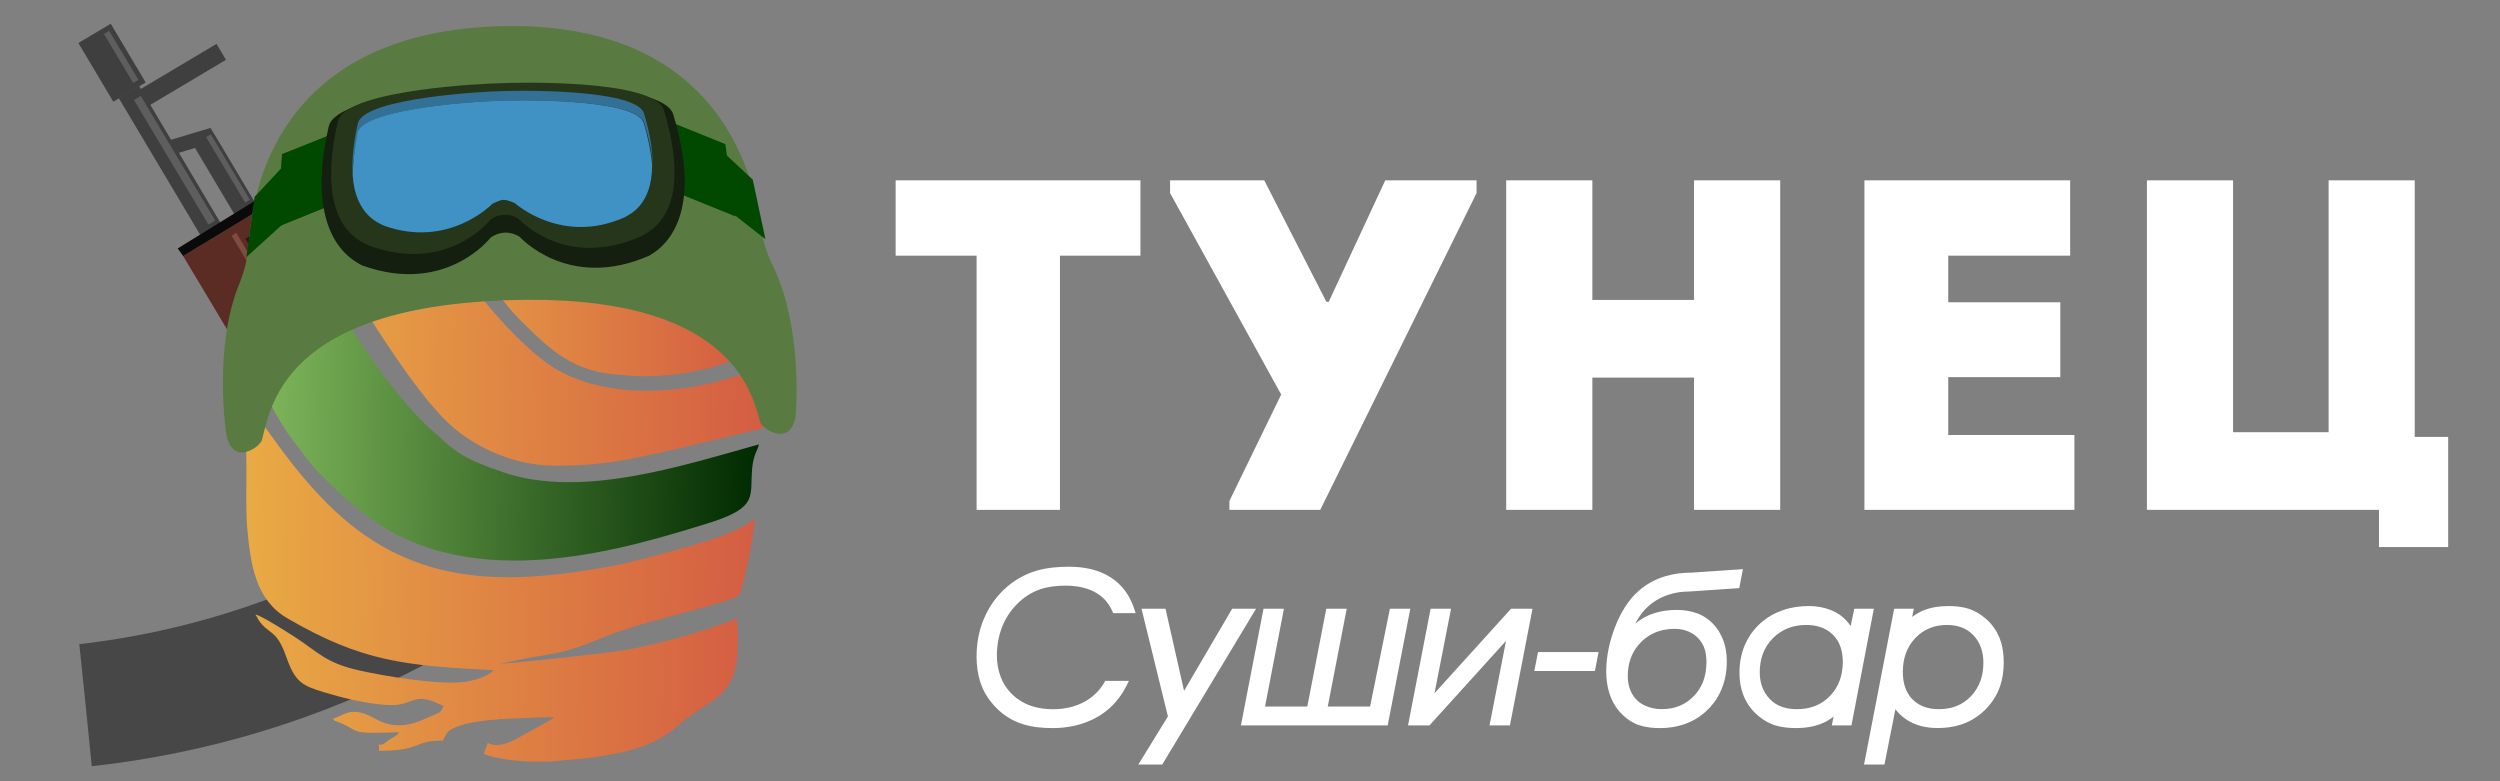 <?xml version="1.0" encoding="utf-8"?>
<!-- Generator: Adobe Illustrator 16.0.0, SVG Export Plug-In . SVG Version: 6.00 Build 0)  -->
<!DOCTYPE svg PUBLIC "-//W3C//DTD SVG 1.1//EN" "http://www.w3.org/Graphics/SVG/1.1/DTD/svg11.dtd">
<svg version="1.1" id="Слой_1" xmlns="http://www.w3.org/2000/svg" xmlns:xlink="http://www.w3.org/1999/xlink" x="0px" y="0px"
	 width="192px" height="60px" viewBox="0 0 192 60" enable-background="new 0 0 192 60" xml:space="preserve">
<rect x="0" y="0" width="192" height="60" fill="#808080" stroke="none"/>
<path fill="#3F3F3F" d="M9.123,7.537l6.46,10.845l1.563-0.91l-3.405-5.737l1.236-0.374l3.242,5.458l1.563-0.933l-3.009-5.061
	l-0.606-1.002l-3.032,0.91l-2.449-4.129L9.123,7.537z"/>
<path fill="#5B2C24" d="M22.767,14.394l5.141,8.618l-1.399,1.236l-5.574,3.313l-1.726,0.699l-5.142-8.595L22.767,14.394z"/>
<path fill="#474747" d="M28.201,42.567c1.446,2.846,2.869,5.668,4.314,8.513c-7.929,4.175-16.582,6.787-25.468,7.767
	c-0.303-3.125-0.63-6.251-0.956-9.376C13.834,48.585,21.344,46.253,28.201,42.567z"/>
<path fill="#291814" d="M19.432,17.985l9.865,16.746l-0.583,0.349l-9.865-16.745L19.432,17.985z"/>
<path fill="#3F3F3F" d="M6.02,3.302l2.683,4.51l2.486-1.479l-2.683-4.51L6.02,3.302z"/>
<path fill="#0A0A0A" d="M22.3,13.741l-8.653,5.34l0.419,0.584l8.7-5.271L22.3,13.741z"/>
<path fill="#3F3F3F" d="M10.575,6.973l0.728,1.223l6.052-3.603L16.628,3.37L10.575,6.973z"/>
<path fill="#804B40" d="M17.786,18.097l10.672,17.858l0.36-0.216L18.146,17.881L17.786,18.097z"/>
<path fill="#5E5E5E" d="M10.288,7.677l5.72,9.569l0.521-0.311l-5.72-9.57L10.288,7.677z"/>
<path fill="#5E5E5E" d="M7.984,2.608l2.249,3.764l0.4-0.239L8.384,2.369L7.984,2.608z"/>
<path fill="#5E5E5E" d="M15.827,10.532l3.003,5.025l0.36-0.216l-3.003-5.024L15.827,10.532z"/>
<polygon fill="#FFFFFF" points="164.883,39.156 182.705,39.156 182.705,42.014 188.02,42.014 188.02,33.555 185.451,33.555 
	185.451,13.85 178.838,13.85 178.838,33.193 171.498,33.193 171.498,13.85 164.883,13.85 "/>
<path fill="#FFFFFF" d="M158.988,13.85c-5.93,0-9.941,0-15.799,0c0,8.389,0,16.848,0,25.306c5.855,0,10.195,0,16.125,0
	c0-1.916,0-3.867,0-5.747c-3.797,0-5.967,0-9.689,0c0-1.519,0-2.965,0-4.447h8.605c0-1.915,0-3.832,0-5.749h-8.605v-3.58
	c3.723,0,5.604,0,9.363,0C158.988,17.683,158.988,15.73,158.988,13.85z"/>
<path fill="#FFFFFF" d="M136.719,13.85c-2.205,0-4.412,0-6.617,0v9.184h-7.809V13.85c-2.207,0-4.449,0-6.617,0v25.306
	c2.168,0,4.41,0,6.617,0V28.998h7.809v10.159c2.205,0,4.412,0,6.617,0V13.85z"/>
<polygon fill="#FFFFFF" points="94.418,39.156 101.396,39.156 113.4,14.827 113.4,13.85 106.387,13.85 102.047,23.178 
	101.865,23.178 97.094,13.85 89.862,13.85 89.862,14.827 98.395,30.3 94.418,38.473 "/>
<path fill="#FFFFFF" d="M75.003,19.634v19.522c2.133,0,4.267,0,6.4,0V19.634h6.182c0-1.951,0-3.868,0-5.784h-18.8
	c0,1.916,0,3.833,0,5.784H75.003z"/>
<path fill="#FFFFFF" d="M87.216,47.089h-1.725l-0.053-0.123c-0.336-0.79-0.905-1.338-1.704-1.657
	c-0.601-0.242-1.252-0.332-1.896-0.332c-0.643,0-1.313,0.066-1.924,0.271c-0.684,0.229-1.275,0.616-1.784,1.124
	c-0.522,0.521-0.922,1.127-1.183,1.815c-0.26,0.688-0.386,1.404-0.386,2.144c0,0.575,0.09,1.142,0.3,1.679
	c0.169,0.436,0.415,0.828,0.734,1.172c0.328,0.354,0.716,0.639,1.152,0.849c0.664,0.319,1.402,0.436,2.135,0.436
	c0.772,0,1.53-0.141,2.228-0.479c0.732-0.357,1.305-0.887,1.714-1.594l0.057-0.104H86.7l-0.142,0.292
	c-0.455,0.931-1.1,1.711-1.963,2.286c-0.664,0.439-1.405,0.729-2.184,0.892c-0.508,0.104-1.024,0.158-1.543,0.158
	c-0.774,0-1.591-0.067-2.331-0.308c-0.871-0.276-1.608-0.769-2.218-1.449c-0.448-0.506-0.797-1.073-1.011-1.717
	C75.093,51.797,75,51.122,75,50.439c0-0.989,0.164-1.965,0.548-2.879c0.355-0.849,0.855-1.605,1.518-2.244
	c0.726-0.697,1.573-1.202,2.54-1.487c0.798-0.233,1.668-0.304,2.498-0.304c1.125,0,2.262,0.209,3.217,0.83
	c0.905,0.588,1.484,1.443,1.811,2.47L87.216,47.089L87.216,47.089z M89.696,55.021l-2.028-8.272h1.843l1.425,6.31l3.696-6.31h1.834
	L89.26,58.717h-1.837L89.696,55.021L89.696,55.021z M97.152,54.26l1.455-7.511h-1.568l-1.737,8.964h11.272l1.738-8.964h-1.568
	l-1.52,7.511h-3.252l1.457-7.511h-1.57l-1.457,7.511H97.152L97.152,54.26z M115.662,49.221l-5.879,6.492h-1.646l1.734-8.964h1.57
	l-1.271,6.492l5.881-6.492h1.646l-1.736,8.964h-1.566L115.662,49.221L115.662,49.221z M122.771,50.081l-0.283,1.452h-4.652
	l0.283-1.452H122.771L122.771,50.081z M125.59,47.891c0.871-0.729,1.955-1.049,3.182-1.049c0.521,0,1.035,0.073,1.529,0.247
	c0.49,0.173,0.914,0.46,1.275,0.831c0.334,0.348,0.578,0.766,0.754,1.209c0.211,0.53,0.289,1.104,0.289,1.671
	c0,0.831-0.158,1.638-0.521,2.39c-0.271,0.563-0.645,1.056-1.111,1.472c-0.99,0.885-2.193,1.256-3.516,1.256
	c-0.52,0-1.049-0.056-1.547-0.211c-0.486-0.156-0.912-0.437-1.281-0.782c-0.496-0.465-0.836-1.033-1.041-1.683
	c-0.17-0.537-0.244-1.095-0.244-1.657c0-1.195,0.258-2.359,0.695-3.473c0.396-1.008,0.961-1.996,1.783-2.721
	c0.604-0.531,1.293-0.91,2.063-1.139c0.648-0.193,1.32-0.273,1.988-0.273l3.969-0.269l-0.283,1.459l-3.879,0.261
	c-0.545,0-1.078,0.082-1.594,0.258c-0.604,0.201-1.139,0.521-1.6,0.957c-0.307,0.287-0.559,0.631-0.771,0.994
	C125.68,47.723,125.635,47.807,125.59,47.891L125.59,47.891z M140.818,55.035l-0.135,0.678h1.508l1.721-8.964h-1.502l-0.281,1.336
	c-0.359-0.56-0.867-0.968-1.516-1.229c-0.533-0.213-1.096-0.311-1.672-0.311c-0.676,0-1.354,0.088-1.996,0.309
	c-0.574,0.195-1.109,0.479-1.574,0.865c-0.51,0.424-0.922,0.928-1.225,1.518c-0.391,0.759-0.555,1.578-0.555,2.428
	c0,0.708,0.125,1.402,0.441,2.045c0.244,0.497,0.586,0.926,1.014,1.277c0.396,0.324,0.84,0.591,1.334,0.734
	c0.496,0.146,1.025,0.194,1.543,0.194c0.729,0,1.471-0.106,2.137-0.414C140.332,55.374,140.584,55.221,140.818,55.035
	L140.818,55.035z M145.568,54.465l-0.842,4.252h-1.568l2.314-11.968h1.508l-0.125,0.638c0.209-0.17,0.438-0.313,0.688-0.433
	c0.656-0.306,1.398-0.409,2.119-0.409c0.502,0,1.02,0.051,1.498,0.196c0.473,0.146,0.896,0.399,1.273,0.711
	c0.518,0.422,0.896,0.946,1.141,1.567c0.229,0.584,0.313,1.217,0.313,1.844c0,0.617-0.078,1.242-0.277,1.832
	c-0.268,0.781-0.727,1.445-1.34,1.996c-0.506,0.451-1.086,0.778-1.73,0.979c-0.563,0.175-1.148,0.243-1.732,0.243
	c-0.865,0-1.715-0.183-2.434-0.679C146.057,55.021,145.789,54.764,145.568,54.465L145.568,54.465z M131.055,50.848
	c0-0.313-0.029-0.63-0.115-0.931c-0.104-0.362-0.291-0.678-0.561-0.946c-0.193-0.195-0.422-0.347-0.674-0.457
	c-0.344-0.154-0.715-0.22-1.092-0.22c-0.563,0-1.109,0.103-1.619,0.34c-0.32,0.15-0.611,0.349-0.871,0.593
	c-0.775,0.728-1.111,1.644-1.111,2.699c0,0.415,0.072,0.821,0.248,1.197c0.127,0.27,0.301,0.505,0.518,0.706
	c0.188,0.172,0.414,0.302,0.646,0.399c0.385,0.162,0.789,0.233,1.205,0.233c1,0,1.85-0.336,2.525-1.077
	c0.256-0.277,0.457-0.597,0.604-0.943C130.975,51.939,131.055,51.393,131.055,50.848L131.055,50.848z M141.525,50.831
	c0,0.994-0.281,1.89-0.979,2.614c-0.688,0.72-1.557,1.019-2.545,1.019c-0.793,0-1.543-0.202-2.1-0.797
	c-0.533-0.569-0.752-1.269-0.752-2.038c0-1.006,0.297-1.902,1.014-2.619c0.705-0.703,1.564-1.013,2.559-1.013
	c0.77,0,1.482,0.201,2.043,0.748C141.334,49.305,141.525,50.051,141.525,50.831L141.525,50.831z M152.324,50.895
	c0-0.789-0.211-1.521-0.76-2.101c-0.545-0.578-1.256-0.797-2.045-0.797c-0.945,0-1.764,0.313-2.418,1.003
	c-0.689,0.719-0.963,1.611-0.963,2.6c0,0.779,0.182,1.551,0.746,2.117c0.547,0.547,1.248,0.747,2.012,0.747
	c0.965,0,1.813-0.293,2.479-1.001C152.051,52.747,152.324,51.866,152.324,50.895z"/>
<g>
	<g>
		
			<linearGradient id="SVGID_1_" gradientUnits="userSpaceOnUse" x1="-422.531" y1="844.606" x2="-383.412" y2="845.288" gradientTransform="matrix(1 0 0 1 441.38 -800.12)">
			<stop  offset="0" style="stop-color:#E9AA44"/>
			<stop  offset="1" style="stop-color:#D45D43"/>
		</linearGradient>
		<path fill="url(#SVGID_1_)" d="M18.853,30.866c-0.033,1.631,0.063,3.269,0.074,4.901c0.009,1.525-0.068,3.426,0.07,4.898
			c0.252,2.688,0.627,5.396,3.064,6.814c5.777,3.369,9.101,3.642,15.82,3.99c-0.259,0.42-1.457,0.795-2.133,0.894
			c-1.966,0.286-6.306-0.453-8.176-0.878c-2.626-0.592-3.138-1.418-4.978-2.596c-0.64-0.41-2.431-1.551-2.979-1.707l0.261,0.463
			c0.79,1.125,1.36,0.656,2.107,2.795c0.685,1.959,1.232,2.216,2.898,2.723c1.389,0.426,3.138,0.855,4.64,0.964
			c1.383,0.099,1.483-0.149,2.399-0.396c0.797-0.211,1.537,0.227,2.146,0.49c-0.234,0.522-0.225,0.45-0.75,0.687
			c-1.063,0.475-2.078,0.993-3.4,0.719c-0.798-0.165-1.364-0.649-2.031-0.851c-1.092-0.326-1.571,0.172-2.325,0.435
			c0.151,0.19,0.195,0.149,0.474,0.265c1.807,0.741,0.573,0.889,4.602,0.76c-0.112,0.272-0.391,0.353-0.746,0.584
			c-0.304,0.201-0.506,0.46-0.829,0.352c0.105,0.354,0.061,0.114,0.039,0.492c3.339-0.003,2.581-0.787,4.909-0.785
			c0.375-0.677,0.307-0.814,1.393-1.176c1.159-0.387,3.395-0.514,4.645-0.543c0.621-0.018,2-0.128,2.509-0.059
			c-0.208,0.2-1.96,1.114-2.366,1.35c-0.646,0.365-1.799,1.091-2.738,0.602l-0.298,0.852c1.493,0.561,3.725,0.658,5.485,0.559
			c0.884-0.113,1.854-0.146,2.807-0.286c2.687-0.391,4.82-0.819,6.783-2.585c1.985-1.792,4.044-1.861,4.375-5.05
			c0.073-0.703,0.132-2.433-0.032-3.032c-2.639,1.014-5.713,1.885-8.377,2.383c-1.233,0.233-8.484,1.013-9.83,1.09l2.482-0.508
			c3.583-0.498,3.763-0.959,6.837-2.021c2.156-0.745,4.647-1.299,6.892-1.968c0.6-0.182,1.736-0.495,2.191-0.752
			c0.119-0.228,0.958-3.207,1.201-5.899c-0.849,0.731-2.214,1.187-2.68,1.375c-0.843,0.349-6.453,1.938-8.382,2.286
			c-8.611,1.568-15.544,1.43-21.818-4.87c-1.835-1.84-3.26-3.762-4.782-5.89C20.197,32.578,18.916,30.811,18.853,30.866z"/>
		
			<linearGradient id="SVGID_2_" gradientUnits="userSpaceOnUse" x1="-422.291" y1="829.281" x2="-383.101" y2="829.965" gradientTransform="matrix(1 0 0 1 441.38 -800.12)">
			<stop  offset="0" style="stop-color:#82BA5D"/>
			<stop  offset="1" style="stop-color:#002A00"/>
		</linearGradient>
		<path fill="url(#SVGID_2_)" d="M20.361,15.645c-0.725,2.724-1,5.486-1.246,8.497c-0.222,2.676,0.955,5.669,2.017,7.551
			c1.057,1.873,1.457,2.201,2.504,3.619c0.583,0.789,2.268,2.412,3.003,3.052c0.481,0.415,0.843,0.692,1.313,1.065
			c8.266,6.571,20.551,2.563,26.67,0.682c3.623-1.185,2.957-1.985,3.143-4.127c0.103-1.148,0.464-1.438,0.513-1.854
			c-5.891,1.638-13.605,4.179-19.597,2.152c-2.837-0.96-3.622-1.466-5.122-2.896c-4.428-3.638-9.273-12.689-9.745-13.463
			C23.815,19.926,22.15,16.969,20.361,15.645z"/>
	</g>
	
		<linearGradient id="SVGID_3_" gradientUnits="userSpaceOnUse" x1="-419.559" y1="823.322" x2="-382.615" y2="823.967" gradientTransform="matrix(1 0 0 1 441.38 -800.12)">
		<stop  offset="0" style="stop-color:#E9AA44"/>
		<stop  offset="1" style="stop-color:#D45D43"/>
	</linearGradient>
	<path fill="url(#SVGID_3_)" d="M21.82,14.29c2.188,2.229,8.769,15.012,13.083,18.619c1.797,1.501,4.608,2.858,7.74,2.858
		c3.605,0,5.329-0.418,8.724-1.149l7.218-1.729c0.316-1.637,0.16-3.309-0.048-4.738c-0.308,0.037-1.48,0.571-1.96,0.729
		c-4.702,1.541-10.946,1.824-14.854-1.201c-3.973-3.078-7.507-8.51-10.373-12.477c-0.57-0.789-3.064-4.005-3.555-4.101
		C26.692,11.321,22.42,13.687,21.82,14.29z"/>
	
		<linearGradient id="SVGID_4_" gradientUnits="userSpaceOnUse" x1="-411.29" y1="820.094" x2="-384.319" y2="820.094" gradientTransform="matrix(1 0 0 1 441.38 -800.12)">
		<stop  offset="0" style="stop-color:#E9AA44"/>
		<stop  offset="1" style="stop-color:#D45D43"/>
	</linearGradient>
	<path fill="url(#SVGID_4_)" d="M30.09,11.178c0.122,0.364,4.615,6.44,4.922,6.851c1.627,2.167,3.157,4.782,5.069,6.68
		c2.245,2.229,4.045,3.928,7.677,4.083c5.079,0.558,9.303-1.404,9.303-1.404c-0.627-0.96-1.716-2.604-0.733-3.161
		c-6.079,0.441-6.601-1.662-8.208-3.091c-0.417-0.37-0.814-0.797-1.201-1.177c-2.374-2.346-6.018-7.44-8.35-8.657
		c-1.455-0.76-2.257,0.503-3.961,0.287C33.161,11.404,31.563,11.284,30.09,11.178z"/>
	
		<linearGradient id="SVGID_5_" gradientUnits="userSpaceOnUse" x1="-400.15" y1="817.504" x2="-384.754" y2="817.773" gradientTransform="matrix(1 0 0 1 441.38 -800.12)">
		<stop  offset="0" style="stop-color:#EEB945"/>
		<stop  offset="1" style="stop-color:#D45D43"/>
	</linearGradient>
	<path fill="url(#SVGID_5_)" d="M56.735,23.268c0.227-1.8-0.456-3.986-1.093-5.334c-0.353-0.745-0.75-1.443-1.185-2.059
		c-3.226-4.569-7.517-4.066-13.387-4.02c2.14,1.906,5.706,6.357,6.76,7.336C49.212,20.476,51.431,23.434,56.735,23.268z"/>
</g>
<path fill="#597B41" d="M18.406,21.725c0.423-1.034,0.664-2.163,0.727-3.286c0.487-6.562,4.267-15.885,19.02-16.42
	c0.025,0,0.025,0,0.051-0.001c0.026-0.001,0.026-0.001,0.051-0.002C53.01,1.56,57.42,10.576,58.358,17.089
	c0.166,1.115,0.458,2.2,0.952,3.228c2.407,4.832,1.799,11.551,1.799,11.551s-0.155,2.17-2.021,1.215
	c-0.26-0.145-0.496-0.338-0.682-0.586c-0.67-2.448-2.357-10.031-19.477-9.441c-17.247,0.594-18.154,8.267-18.83,10.81
	c-0.171,0.234-0.367,0.445-0.617,0.582c-1.796,1.08-2.1-1.074-2.1-1.074S16.337,26.71,18.406,21.725z"/>
<path fill="#014901" d="M55.365,11.513l2.446,2.284l0.974,4.575l-3.272-2.561L55.365,11.513z"/>
<path fill="#014901" d="M21.838,12.667l-2.284,2.448l-0.63,4.632l3.062-2.78L21.838,12.667z"/>
<path fill="#014901" d="M51.085,14.436l5.398,2.183l-0.777-5.551l-5.397-2.182L51.085,14.436z"/>
<path fill="#014901" d="M25.459,15.751l-4.194,1.699l0.392-5.618l4.195-1.671L25.459,15.751z"/>
<path fill="#151F0F" d="M25.25,9.698c0.624-2.594,12.144-3.118,13.136-3.127c0.992-0.06,12.544-0.33,13.32,2.215
	c2.557,8.418-1.219,10.458-1.817,10.836c-6.246,2.762-9.981-1.439-9.981-1.439c-0.339-0.217-0.75-0.331-1.132-0.318
	c-0.382,0.014-0.784,0.154-1.106,0.395c0,0-3.438,4.448-9.859,2.123C27.186,20.046,23.279,18.271,25.25,9.698z"/>
<path fill="#26361B" d="M25.95,9.316C26.528,6.877,37.438,6.4,38.38,6.393c0.94-0.058,11.855-0.357,12.602,2.062
	c2.413,7.965-1.182,9.337-1.73,9.686c-5.919,2.624-9.443-1.355-9.443-1.355c-0.313-0.219-0.699-0.307-1.08-0.294
	c-0.381,0.013-0.734,0.126-1.058,0.368c0,0-3.241,4.211-9.328,2.001C27.771,18.55,24.09,17.429,25.95,9.316z"/>
<path fill="#327096" d="M27.085,13.429c0.02-0.892,0.136-1.966,0.423-3.223c0.466-2.002,10.128-2.462,10.917-2.464
	c0.788-0.053,10.434-0.257,11.062,1.708c0.374,1.235,0.587,2.297,0.644,3.187c-0.009-1.019-0.182-2.311-0.671-3.924
	c-0.602-1.966-10.272-1.761-11.06-1.707c-0.79,0.001-10.426,0.459-10.917,2.464C27.107,11.111,27.024,12.412,27.085,13.429z"/>
<path fill="#4192C4" d="M27.085,13.429c0.001,0.025,0.001,0.051,0.002,0.077c0.232,3.048,2.035,3.622,2.374,3.815
	c5.002,1.814,8.346-1.663,8.346-1.663s0.551-0.299,0.856-0.31c0.305-0.011,0.875,0.25,0.875,0.25s3.601,3.264,8.442,1.085
	c0.349-0.216,2.083-0.887,2.104-3.969c-0.001-0.026-0.001-0.05-0.002-0.076C50,11.748,49.81,10.685,49.437,9.45
	c-0.603-1.966-10.273-1.76-11.061-1.708c-0.789,0.001-10.426,0.461-10.917,2.464C27.222,11.488,27.105,12.537,27.085,13.429z"/>
</svg>
